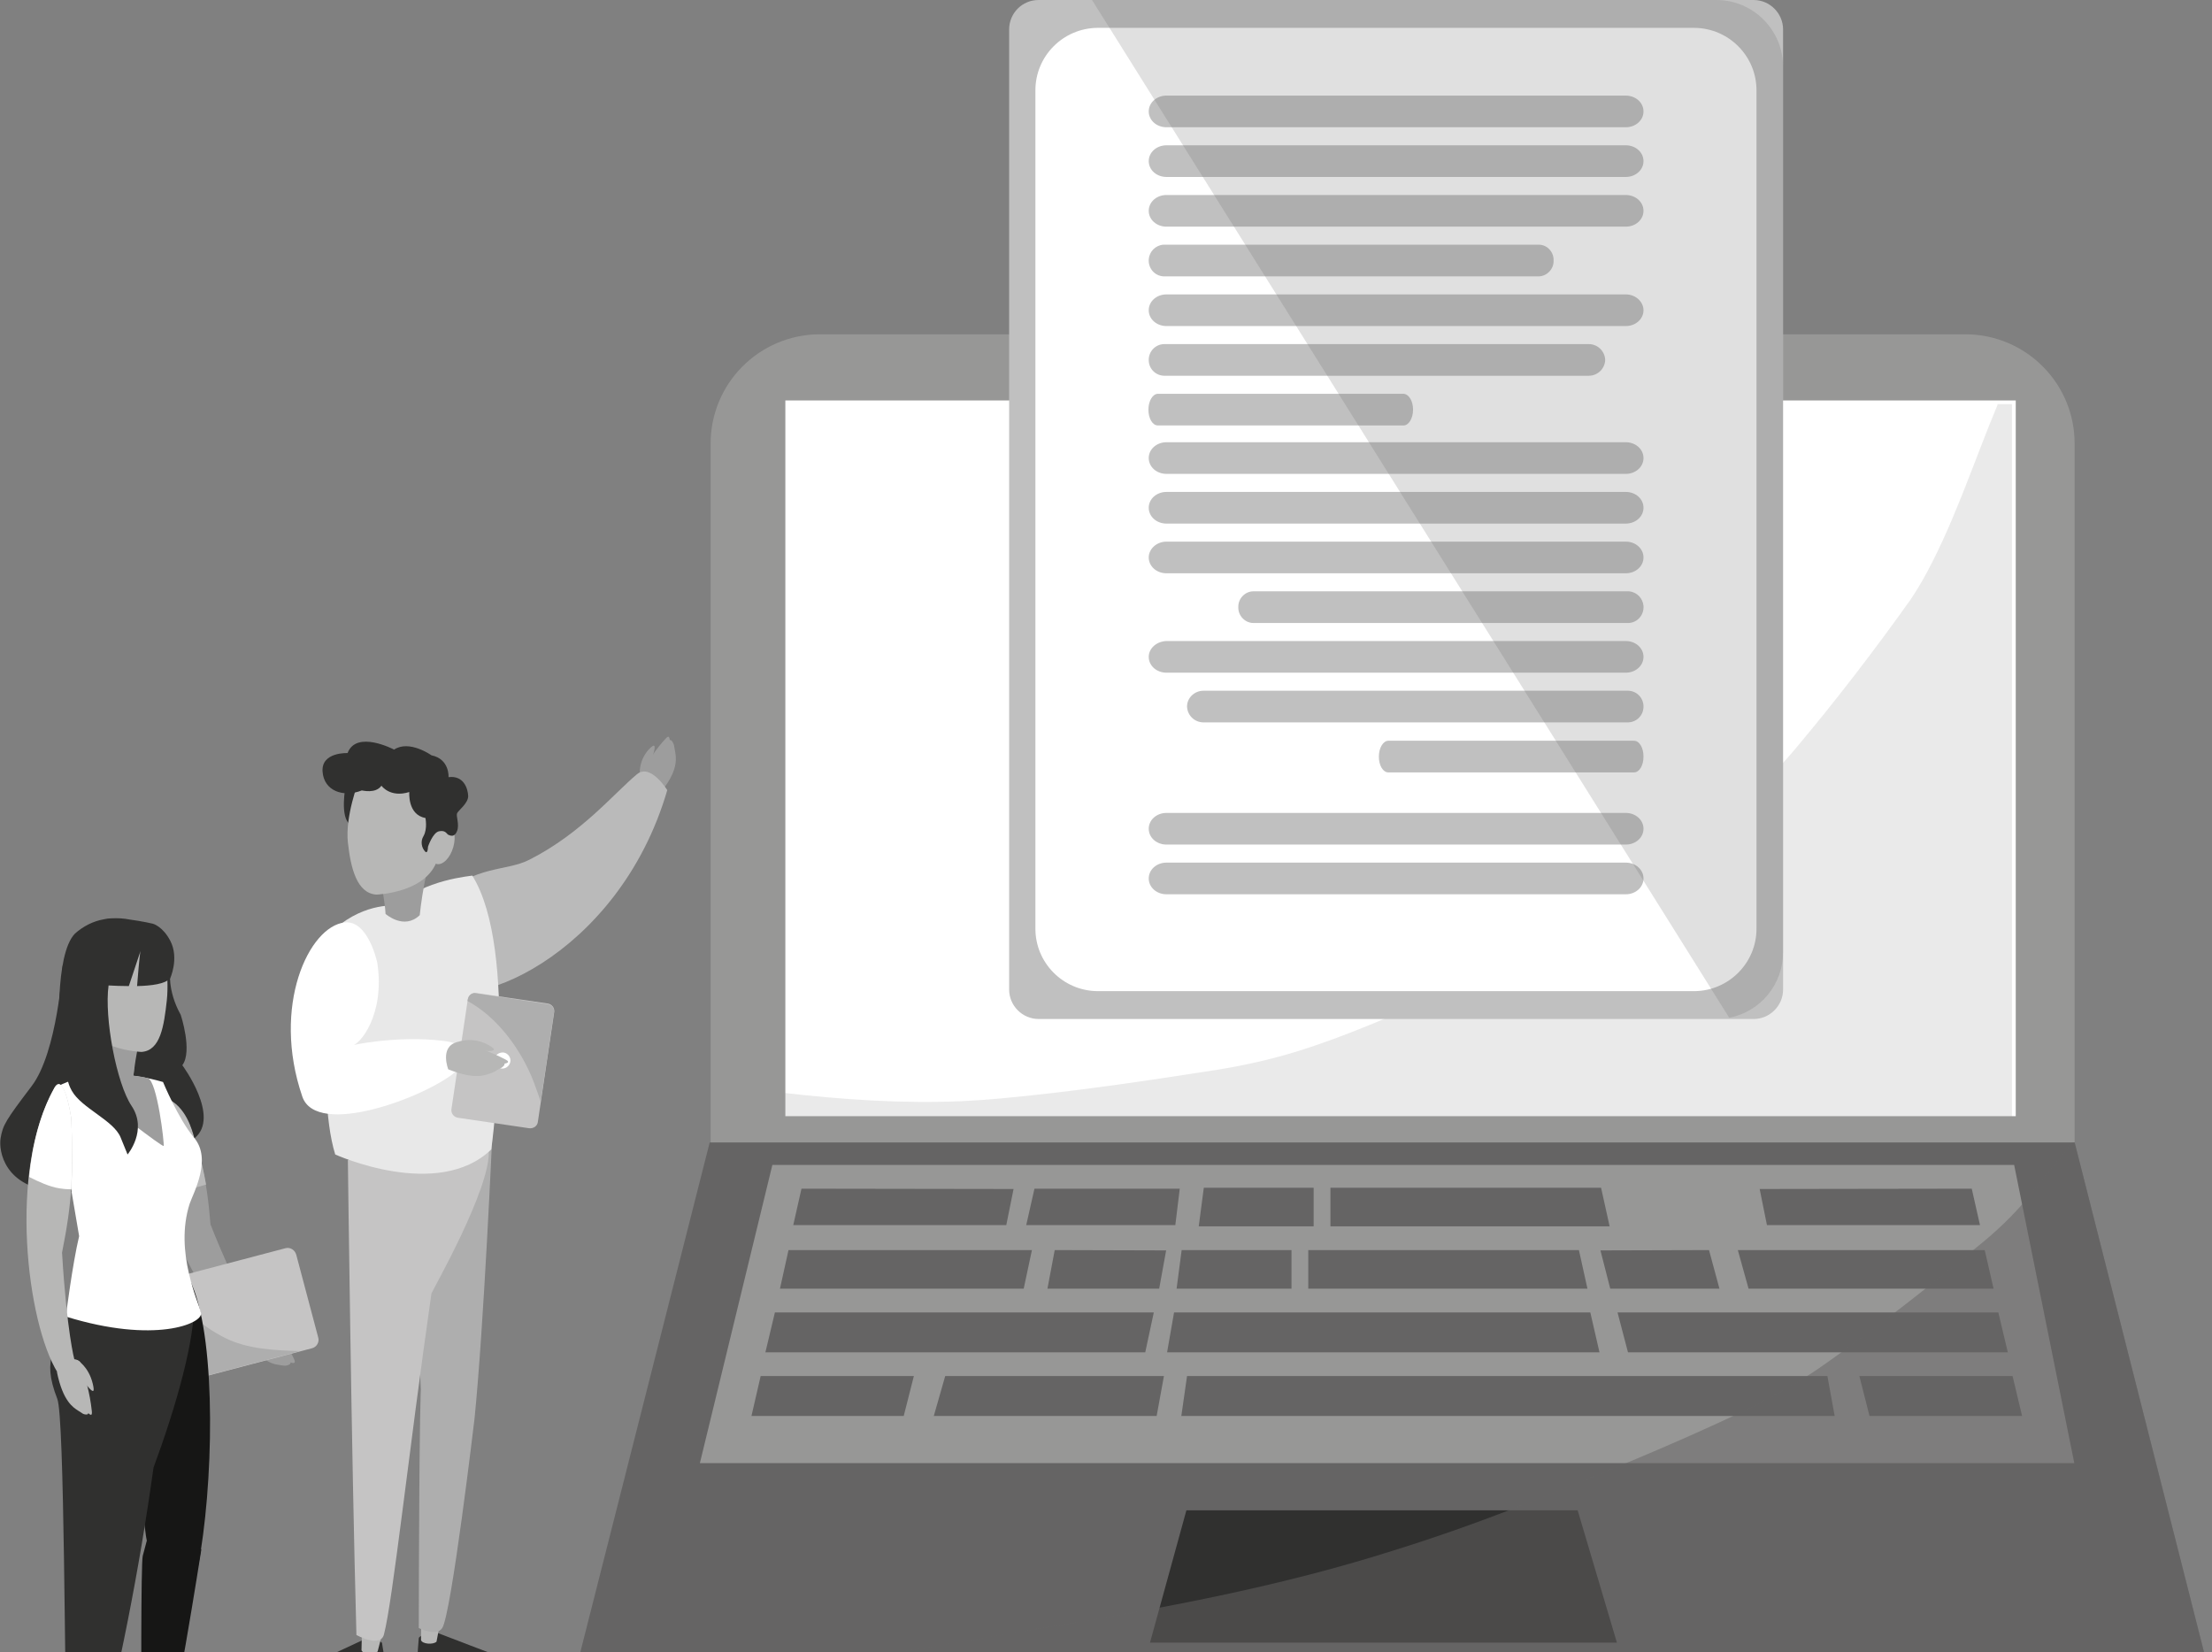<?xml version="1.0" encoding="utf-8"?>
<!-- Generator: Adobe Illustrator 24.0.0, SVG Export Plug-In . SVG Version: 6.00 Build 0)  -->
<!DOCTYPE svg PUBLIC "-//W3C//DTD SVG 1.1//EN" "http://www.w3.org/Graphics/SVG/1.1/DTD/svg11.dtd">
<svg version="1.1" id="Group_1366" xmlns:x="http://ns.adobe.com/Extensibility/1.0/" xmlns:i="http://ns.adobe.com/AdobeIllustrator/10.0/" xmlns:graph="http://ns.adobe.com/Graphs/1.0/"
	 xmlns="http://www.w3.org/2000/svg" xmlns:xlink="http://www.w3.org/1999/xlink" x="0px" y="0px" viewBox="0 0 698.8 521.9"
	 style="enable-background:new 0 0 698.8 521.9;" xml:space="preserve">
<rect x="0" y="0" width="698.8" height="521.9" fill="#808080" stroke="none"/>
<style type="text/css">
	.st0{clip-path:url(#SVGID_2_);}
	.st1{clip-path:url(#SVGID_4_);}
	.st2{fill:#9D9D9D;}
	.st3{fill:#BABABA;}
	.st4{fill:#30302F;}
	.st5{fill:#C5C4C4;}
	.st6{fill:#AEAEAE;}
	.st7{fill:#161615;}
	.st8{fill:#B7B7B6;}
	.st9{fill:#FFFFFF;}
	.st10{fill:#979796;}
	.st11{opacity:0.2;}
	.st12{clip-path:url(#SVGID_6_);}
	.st13{fill:#656464;}
	.st14{opacity:0.5;}
	.st15{clip-path:url(#SVGID_8_);}
	.st16{fill:#C0C0C0;}
	.st17{clip-path:url(#SVGID_10_);}
	.st18{fill:#E8E8E8;}
</style>
<g>
	<defs>
		<rect id="SVGID_1_" y="0" width="698.8" height="574.1"/>
	</defs>
	<clipPath id="SVGID_2_">
		<use xlink:href="#SVGID_1_"  style="overflow:visible;"/>
	</clipPath>
	<g id="Group_1365" class="st0">
		<g id="Group_1364">
			<g>
				<defs>
					<rect id="SVGID_3_" y="0" width="698.8" height="574.1"/>
				</defs>
				<clipPath id="SVGID_4_">
					<use xlink:href="#SVGID_3_"  style="overflow:visible;"/>
				</clipPath>
				<g id="Group_1363" class="st1">
					<path id="Path_1194" class="st2" d="M81.1,414.6c3.4,0.1,6.6,1.8,8.7,4.5c3.8,4.7-1.6,1.8-13.1-2.5L81.1,414.6z"/>
					<path id="Path_1195" class="st2" d="M82,414.7c2.5,1.7,4.6,3.9,6.2,6.4c1.7,2.5,3.3,5.2,4.6,8c1.1,2.2-0.9,1.3-1,1.3
						c-0.1,0,0.2,0.2-0.3,0.6c-0.6,0.3-1.2,0.5-1.8,0.4c-0.3,0-1.5-0.2-2-0.3c-2.4-0.3-6.7-2.2-12.1-11
						C75.5,420.1,76.4,413.2,82,414.7"/>
					<path id="Path_1196" class="st2" d="M49.9,342.8c1.5-5.9,7.8,6.1,7.8,6.1c5.6,15.2,7.6,22.9,8.8,37.9c8.3,20.9,13,27.6,13,27.6
						l2.6,1.8l-1.5,1.6c2.1,0.9,0.2,1.6-1.8,1.9l-1.3,1.3l-0.7-1c-0.8,0.1-1.3,0.1-1.3,0.1C61.7,410.4,42.6,370.7,49.9,342.8"/>
					<path id="Path_1197" class="st3" d="M60.8,375.4c-2.8,0.7-5.6,1.6-8.3,2.2c0.6-0.1-0.2-0.1-1.1,0.1
						c-3.2-11.8-4.2-24.2-1.4-34.9c1.5-5.9,7.8,6.1,7.8,6.1c3.8,10.4,5.9,17.2,7.3,25.3C63.6,374.7,62.2,375,60.8,375.4"/>
					<path id="Path_1198" class="st4" d="M36.4,336c0,0,3-28.3,16.5-30.9c0,0,0.2,1.4,0.5,3.7l0.4-2.5c0,0-1.1,6.4,3.3,14.3
						c0,0,3.8,11.5,0.5,15.9c0,0,12.2,16.4,3.8,23.1c0,0-1.6-8-6.7-11.5c-5.1-3.5-12.8-6.6-12.6-8.2c0.1-0.7,0.3-1.9,0.4-2.9
						C40.4,336.8,38.4,336.5,36.4,336"/>
					<path id="Path_1199" class="st5" d="M54.2,434.6c0.4,1.5,1.9,2.4,3.4,2.1l41-10.8c1.5-0.4,2.4-2,1.9-3.5l-6.9-26
						c-0.4-1.5-1.9-2.5-3.4-2.1c0,0,0,0,0,0l-41,10.8c-1.5,0.4-2.4,2-1.9,3.5c0,0,0,0,0,0L54.2,434.6z"/>
					<path id="Path_1200" class="st6" d="M49.2,405.1l1.8-0.5c4.7,7.9,13.4,14.7,20,18c7.1,3.6,15.9,4,23.8,4.2l-37.2,9.8
						c-1.5,0.4-3-0.6-3.4-2.1l-6.9-26C46.9,407.1,47.7,405.5,49.2,405.1C49.2,405.1,49.2,405.1,49.2,405.1"/>
					<path id="Path_1201" class="st7" d="M45.1,555.1c0,0-1.2,0.6-1.2,1c0,0.4-0.6,5.8-0.3,6.7c0.3,0.9,16.3,2.6,16.3,2.6
						s8.1-0.5,8.9-1.6s0.5-1.9,0-2c-0.5-0.1-19.2-7.3-19.2-7.3L45.1,555.1z"/>
					<path id="Path_1202" class="st8" d="M45.6,548.2c0,0,0.3,8.2,0.3,8.4c0.4,1.2,3.8,1.3,4.7,0.3l1.1-8.4L45.6,548.2z"/>
					<path id="Path_1203" class="st7" d="M60.7,406c7.8,18.4,6.7,64,1.8,89.2c0,0-14-1.8-16-8.1s-5.4-77.2-5.4-77.2
						S49.1,378.8,60.7,406"/>
					<path id="Path_1204" class="st7" d="M49.6,474.6c0,0-3.9,14.7-4.5,16.9s-0.5,45.4-0.4,60.5c0,0,5.3,2.8,7.1,0
						c2.7-4.3,11.8-62.5,11.8-62.5L49.6,474.6z"/>
					<path id="Path_1205" class="st7" d="M22.6,563.6c0,0-1.2,0.6-1.2,1s-0.6,5.8-0.3,6.7c0.3,0.9,16.3,2.8,16.3,2.8
						s8.1-0.4,8.9-1.5c0.8-1.1,0.5-1.9,0-2c-0.5-0.1-19.1-7.5-19.1-7.5L22.6,563.6z"/>
					<path id="Path_1206" class="st8" d="M22.9,556c0,0-0.2,8.3-0.2,8.4c0.4,1.3,3.8,1.3,4.9,0.4l2-8L22.9,556z"/>
					<path id="Path_1207" class="st4" d="M39.4,407.2c0.2,3,21.6,0.7,21.8,3.8c0.7,11.6-5.8,34-12.7,52.6
						c-4.5,32.3-10.8,64.3-18.9,95.8c-1.1,4.4-8.4,0.2-8.4,0.2c-0.8-28.1-0.8-112-3.1-117.7c-5.3-13.6,0-15.3,3.9-31.2
						C25.4,396.9,32,407.1,39.4,407.2"/>
					<path id="Path_1208" class="st4" d="M23.9,301.4l-4.1,3.7c0,0-1.6,27.2-9.8,38s-9.1,12.3-9.8,16.4c-0.7,4.1,1.2,15.8,17.8,16.9
						s8.7-8.4,8.7-11C26.6,362.8,30.3,314,23.9,301.4"/>
					<path id="Path_1209" class="st8" d="M28.2,316.8c1,3.4,0.2,6.7-1.8,7.2c-2,0.5-4.3-1.8-5.3-5.2s-0.2-6.7,1.8-7.2
						S27.3,313.4,28.2,316.8"/>
					<path id="Path_1210" class="st9" d="M20.8,415.9c0,0,2.1-16.7,4.2-25.4l-7.1-41.7v-5.3c0,0,3.6-3.1,15.4-4
						c0,0,7.5-0.8,18.2,2.3c0,0,4.8,11.6,9.8,17.6c5.8,6.8-0.3,17.6-1.4,20.9c-4.9,15.4,3,31.2,3.6,34.5S48.9,424.6,20.8,415.9"/>
					<path id="Path_1211" class="st2" d="M23.9,341c0,0,7-1.7,8.2-1.6c1.2,0.1,9.7-0.2,14.6,1.2c3,0.9,5.3,21.1,5,21.4
						C51.3,362.4,34.8,349.7,23.9,341"/>
					<path id="Path_1212" class="st2" d="M27.7,321c0,0,3.2,12.5,3.7,19.7c0,0,5.7,5.1,10.6,0.4c0,0,1.9-18.8,5.9-21.7
						C51.9,316.5,27.7,321,27.7,321"/>
					<path id="Path_1213" class="st8" d="M24.5,429.7c0,0,3.5,2,4.8,7.4s-1.7,0.7-8.4-7.6L24.5,429.7z"/>
					<path id="Path_1214" class="st8" d="M25.3,430.2c0.9,2.4,1.6,4.8,2.2,7.3c0.7,2.7,1.2,5.4,1.5,8.2c0.3,2.2-1,0.8-1.1,0.7
						c-0.1,0,0.1,0.2-0.3,0.4c-0.5,0.1-1,0-1.4-0.2c-0.2-0.1-1-0.7-1.4-0.9c-1.7-1.1-4.9-3-6.8-12.2C18,433.5,21.6,427.1,25.3,430.2
						"/>
					<path id="Path_1215" class="st8" d="M23.5,433.4l1.8-1l-1.8-2.9c0,0-2.4-8.8-3.9-33.8c3.2-16,3.6-24.7,2.9-42.5
						c0,0-2.2-14.8-5.3-9.5c-14.7,25.7-8.7,74.3,1,89.9c0,0,0.5,0.2,1.2,0.4l0.3,1.4l1.5-0.8C23.3,435,25.2,435.2,23.5,433.4"/>
					<path id="Path_1216" class="st9" d="M9.2,371.8c3,1.5,6.4,3.1,9.6,3.6c1.2,0.2,2.4,0.3,3.7,0.3c0.4-7.5,0.4-15.1,0-22.6
						c0,0-2.2-14.8-5.3-9.5C12.8,351.5,10.2,361.4,9.2,371.8L9.2,371.8"/>
					<path id="Path_1217" class="st8" d="M28.4,294.7c0,0,14.4-7.3,23,1.1c0,0,2.2,12,1.3,20.2c-0.9,8.1-2,15.9-8,16.3
						c0,0-17-0.5-19.3-12.2C23.3,309.7,24.4,297.4,28.4,294.7"/>
					<path id="Path_1218" class="st4" d="M23.7,294.9c2.6-2.3,5.7-3.9,9.1-4.5c0.8-0.2,1.6-0.3,2.4-0.3c2-0.1,3.9,0,5.9,0.4
						c3.8,0.5,7.2,1.3,7.2,1.3s3.1,0.8,5.5,5.4c2.9,5.6-0.1,12-0.1,12c0,0,0-0.1-0.1-0.1c-1.3,1.7-5.7,2.3-10.3,2.4
						c0.2-2.5,0.8-10,1.1-11.1l0,0l-3.7,11.1c-2.4,0-4.6-0.1-6.4-0.2c-1.4,10.2,2.5,31,7.3,38.1c5.1,7.7-1.3,15.3-1.3,15.3l-2.2-5.4
						c-2.2-5.4-12.3-9.2-15.4-14.7s0-7.7,0-7.7l1.5-2.7c-2.2-1.4-4-3.4-5.3-5.6C18.8,328.7,17.1,301.6,23.7,294.9"/>
					<path id="Path_1219" class="st8" d="M62.2,561.4c0,0-9-3.2-11.4-5.4l-4.8,0.7c0,0-0.1,3.6,11.7,5.6L62.2,561.4z"/>
					<path id="Path_1220" class="st8" d="M39.7,568.3c0,0-9.2-2.3-11.9-4.2l-5,0.4c0,0,0.6,4.4,12.5,5.3L39.7,568.3z"/>
					<path id="Path_1221" class="st10" d="M655.4,360.3c0.1,19.1-15.3,34.6-34.4,34.7c0,0,0,0,0,0H258.9
						c-19.1-0.1-34.5-15.6-34.4-34.7V140.3c-0.1-19.1,15.3-34.6,34.4-34.7H621c19.1,0.1,34.5,15.6,34.4,34.7c0,0,0,0,0,0V360.3z"/>
					<rect id="Rectangle_886" x="248.1" y="126.5" class="st9" width="388.7" height="226.1"/>
					<g id="Group_1356" transform="translate(247.103 127.659)" class="st11">
						<g id="Group_1355">
							<g>
								<defs>
									<rect id="SVGID_5_" x="0" y="0" width="388.7" height="226.1"/>
								</defs>
								<clipPath id="SVGID_6_">
									<use xlink:href="#SVGID_5_"  style="overflow:visible;"/>
								</clipPath>
								<g id="Group_1354" class="st12">
									<path id="Path_1222" class="st10" d="M383.8,0.6c-7.5,17.9-13.9,38.1-23.8,55.5c-1.1,1.9-2.3,3.8-3.5,5.6
										c-11.6,16.3-23.8,32.2-36.7,47.5c-1.5,1.8-3,3.5-4.7,5.2c-3.3,3.4-6.8,6.6-10.4,9.5c-17.3,14-34.7,28.4-53.3,40.8
										c-3.6,2.4-7.3,4.7-11.1,6.8c-4.2,2.4-8.6,4.6-13.1,6.5c-19.6,8.4-42.5,19.6-64.3,26.4c-8.4,2.6-16.9,4.5-25.6,5.9
										c-22.5,3.5-45.1,6.9-67.9,9c-4.2,0.4-8.4,0.7-12.7,0.9c-18.9,0.8-37.9-0.5-56.9-2.7v8.6h388.7V0h-4.6
										C384,0.2,383.9,0.4,383.8,0.6"/>
								</g>
							</g>
						</g>
					</g>
					<path id="Path_1223" class="st13" d="M655.4,360.9H224.2l-43.4,171h518L655.4,360.9z"/>
					<path id="Path_1224" class="st10" d="M244,368h392.3l19,94.2H221.1L244,368z"/>
					<path id="Path_1225" class="st13" d="M375,434.7h202.3l2.3,12.6H373.2L375,434.7z"/>
					<path id="Path_1226" class="st13" d="M370.9,414.6h131.5l2.9,12.6H368.7L370.9,414.6z"/>
					<path id="Path_1227" class="st4" d="M374.8,477.1h123.6l12.4,41.8H363.3L374.8,477.1z"/>
					<path id="Path_1228" class="st4" d="M389.1,528.2h106.1l10.6,10.3H379.2L389.1,528.2z"/>
					<rect id="Rectangle_888" x="180.8" y="531.9" class="st4" width="518" height="13.2"/>
					<path id="Path_1229" class="st13" d="M253.2,375.5l67,0.1l-2.3,11.4h-67.3L253.2,375.5z"/>
					<path id="Path_1230" class="st13" d="M249.1,394.9H326l-2.6,12.2h-77L249.1,394.9z"/>
					<path id="Path_1231" class="st13" d="M333.2,394.9l35.2,0.1l-2.2,12.1h-35.3L333.2,394.9z"/>
					<path id="Path_1232" class="st13" d="M539.9,394.9l-34.3,0.1l3.1,12.1h34.5L539.9,394.9z"/>
					<path id="Path_1233" class="st13" d="M373.3,394.9H408v12.2h-36.3L373.3,394.9z"/>
					<path id="Path_1234" class="st13" d="M326.8,375.5h45.9l-1.4,11.5h-47.1L326.8,375.5z"/>
					<path id="Path_1235" class="st13" d="M244.8,414.6h119.7l-2.7,12.6h-120L244.8,414.6z"/>
					<path id="Path_1236" class="st13" d="M240.3,434.7h48.4l-3.2,12.6h-48.1L240.3,434.7z"/>
					<path id="Path_1237" class="st13" d="M298.6,434.7h69.1l-2.3,12.6H295L298.6,434.7z"/>
					<path id="Path_1238" class="st13" d="M622.9,375.5l-67,0.1l2.3,11.4h67.3L622.9,375.5z"/>
					<path id="Path_1239" class="st13" d="M627,394.9h-78l3.4,12.2h77.4L627,394.9z"/>
					<path id="Path_1240" class="st13" d="M498.8,394.9h-85.5v12.2h88.2L498.8,394.9z"/>
					<path id="Path_1241" class="st13" d="M380.3,375.2H415v12.2h-36.3L380.3,375.2z"/>
					<path id="Path_1242" class="st13" d="M505.8,375.2h-85.5v12.2h88.2L505.8,375.2z"/>
					<path id="Path_1243" class="st13" d="M631.3,414.6H511l3.3,12.6h120L631.3,414.6z"/>
					<path id="Path_1244" class="st13" d="M635.8,434.7h-48.4l3.2,12.6h48.2L635.8,434.7z"/>
					<g id="Group_1359" transform="translate(215.221 360.893)" class="st14">
						<g id="Group_1358">
							<g>
								<defs>
									<rect id="SVGID_7_" x="0" y="0" width="483.6" height="171"/>
								</defs>
								<clipPath id="SVGID_8_">
									<use xlink:href="#SVGID_7_"  style="overflow:visible;"/>
								</clipPath>
								<g id="Group_1357" class="st15">
									<path id="Path_1245" class="st13" d="M439.6,0c-4.4,5.4-8.7,10.7-13,16c-4.4,5.5-9.4,10.5-14.8,15
										c-16.3,13.5-32.9,26.6-50.2,38.8c-2.8,2-5.7,3.9-8.7,5.7c-5.8,3.5-11.7,6.7-17.8,9.6c-22.1,10.5-44.8,19.7-67.5,28.7
										c-14.1,5.6-28.4,10.7-42.9,15.2c-36.2,11.5-73.7,18.4-111.2,24.5c-19.3,3.2-38.5,6.6-57.8,9.5C37.2,166,18.6,168.7,0,171
										h483.6L440.2,0H439.6z"/>
								</g>
							</g>
						</g>
					</g>
					<path id="Rectangle_890" class="st16" d="M328.1,0H554c5.1,0,9.3,4.2,9.3,9.3c0,0,0,0,0,0v303.3c0,5.1-4.2,9.3-9.3,9.3H328.1
						c-5.1,0-9.3-4.2-9.3-9.3V9.3C318.8,4.2,322.9,0,328.1,0C328.1,0,328.1,0,328.1,0z"/>
					<path id="Path_1246" class="st9" d="M554.9,293.2c0.1,10.9-8.7,19.8-19.6,19.9H346.7c-10.9-0.1-19.7-9-19.6-19.9V28.7
						c-0.1-10.9,8.7-19.8,19.6-19.9h188.6c10.9,0.1,19.7,9,19.6,19.9V293.2z"/>
					<path id="Path_1247" class="st16" d="M519.2,35.2c0,2.8-2.5,5-5.6,5H368.5c-3.1,0-5.6-2.2-5.6-5s2.5-5,5.6-5h145.1
						C516.7,30.2,519.2,32.4,519.2,35.2"/>
					<path id="Path_1248" class="st16" d="M519.2,50.9c0,2.8-2.5,5-5.6,5H368.5c-3.1,0-5.6-2.2-5.6-5s2.5-5,5.6-5h145.1
						C516.7,45.9,519.2,48.1,519.2,50.9"/>
					<path id="Path_1249" class="st16" d="M519.2,66.6c0,2.8-2.5,5-5.6,5H368.5c-3.1,0-5.6-2.2-5.6-5c0-2.8,2.5-5,5.6-5h145.1
						C516.7,61.6,519.2,63.8,519.2,66.6"/>
					<path id="Path_1250" class="st16" d="M490.8,82.3c0.1,2.6-2,4.9-4.6,5H367.5c-2.8-0.2-4.8-2.6-4.6-5.4c0.2-2.4,2.1-4.4,4.6-4.6
						h118.8C488.9,77.4,490.9,79.7,490.8,82.3"/>
					<path id="Path_1251" class="st16" d="M519.2,98c0,2.8-2.5,5-5.6,5H368.5c-3.1,0-5.6-2.2-5.6-5s2.5-5,5.6-5h145.1
						C516.7,93,519.2,95.3,519.2,98"/>
					<path id="Path_1252" class="st16" d="M507.1,113.7c-0.1,2.8-2.4,5-5.2,5H368.1c-2.8,0.1-5.1-2-5.2-4.8c-0.1-2.8,2-5.1,4.8-5.2
						c0.1,0,0.3,0,0.4,0h133.8C504.7,108.7,507,110.9,507.1,113.7"/>
					<path id="Path_1253" class="st16" d="M446.4,129.4c0,2.8-1.4,5-3,5h-77.6c-1.7,0-3-2.2-3-5c0-2.8,1.4-5,3-5h77.6
						C445.1,124.5,446.4,126.7,446.4,129.4"/>
					<path id="Path_1254" class="st16" d="M362.9,144.7c0,2.8,2.5,5,5.6,5h145.1c3.1,0,5.6-2.2,5.6-5c0-2.8-2.5-5-5.6-5H368.5
						C365.4,139.7,362.9,141.9,362.9,144.7"/>
					<path id="Path_1255" class="st16" d="M362.9,160.4c0,2.8,2.5,5,5.6,5h145.1c3.1,0,5.6-2.2,5.6-5s-2.5-5-5.6-5H368.5
						C365.4,155.4,362.9,157.6,362.9,160.4"/>
					<path id="Path_1256" class="st16" d="M362.9,176.1c0,2.8,2.5,5,5.6,5h145.1c3.1,0,5.6-2.2,5.6-5s-2.5-5-5.6-5H368.5
						C365.4,171.1,362.9,173.4,362.9,176.1"/>
					<path id="Path_1257" class="st16" d="M391.2,191.8c-0.1,2.6,2,4.9,4.6,5h118.8c2.8-0.2,4.8-2.6,4.6-5.4
						c-0.2-2.4-2.1-4.4-4.6-4.6H395.8C393.2,186.9,391.1,189.2,391.2,191.8"/>
					<path id="Path_1258" class="st16" d="M362.9,207.5c0,2.8,2.5,5,5.6,5h145.1c3.1,0,5.6-2.2,5.6-5s-2.5-5-5.6-5H368.5
						C365.4,202.6,362.9,204.8,362.9,207.5"/>
					<path id="Path_1259" class="st16" d="M375,223.2c0.1,2.8,2.4,5,5.2,5H514c2.8,0.1,5.1-2,5.2-4.8c0.1-2.8-2-5.1-4.8-5.2
						c-0.1,0-0.3,0-0.4,0H380.2C377.4,218.2,375,220.4,375,223.2"/>
					<path id="Path_1260" class="st16" d="M435.6,239c0,2.8,1.3,5,3,5h77.6c1.7,0,3-2.2,3-5s-1.3-5-3-5h-77.6
						C437,234,435.6,236.2,435.6,239"/>
					<path id="Path_1261" class="st16" d="M362.9,261.8c0,2.8,2.5,5,5.6,5h145.1c3.1,0,5.6-2.2,5.6-5s-2.5-5-5.6-5H368.5
						C365.4,256.8,362.9,259,362.9,261.8"/>
					<path id="Path_1262" class="st16" d="M362.9,277.5c0,2.8,2.5,5,5.6,5h145.1c3.1,0,5.6-2.2,5.6-5s-2.5-5-5.6-5H368.5
						C365.4,272.5,362.9,274.7,362.9,277.5"/>
					<g id="Group_1362" transform="translate(344.989)" class="st11">
						<g id="Group_1361">
							<g>
								<defs>
									<rect id="SVGID_9_" x="0" y="0" width="218.3" height="321.5"/>
								</defs>
								<clipPath id="SVGID_10_">
									<use xlink:href="#SVGID_9_"  style="overflow:visible;"/>
								</clipPath>
								<g id="Group_1360" class="st17">
									<path id="Path_1263" class="st13" d="M201.3,321.5c9.9-1.9,17-10.6,17-20.7V21.1c0-11.6-9.4-21.1-21.1-21.1c0,0,0,0,0,0H0
										L201.3,321.5z"/>
								</g>
							</g>
						</g>
					</g>
					<path id="Path_1264" class="st4" d="M109.2,248.2c0,0-2,10.1,1.5,12.3c0,0,7.6-15.7,2.2-14.7
						C107.6,246.7,109.2,248.2,109.2,248.2"/>
					<path id="Path_1265" class="st2" d="M202.1,244.1c0-2.8,1.1-5.5,3-7.5c3.3-3.3,1.3,1.4-1.5,11.2L202.1,244.1z"/>
					<path id="Path_1266" class="st2" d="M202.8,244.1c0.9-1.9,2-3.8,3.3-5.5c1.3-1.9,2.7-3.7,4.3-5.4c1.2-1.3,1.1,0.5,1.2,0.6
						c0,0.1,0.1-0.2,0.5,0.1c0.4,0.4,0.6,0.9,0.8,1.4c0.1,0.3,0.2,1.3,0.3,1.7c0.4,2,1.2,5.8-3.5,12
						C209.7,248.9,203.2,248.8,202.8,244.1"/>
					<path id="Path_1267" class="st3" d="M138.7,283.7c0,0-7.7,21.2-3.2,26.5c10.3,12,59.9-7.7,75.3-60.6c0,0-5.3-8.6-9.6-5
						c-7.3,6.1-17.5,18.6-33.8,26.9C160,275.4,150.3,273.1,138.7,283.7"/>
					<path id="Path_1268" class="st4" d="M133.5,516.5c0,0-1.2,0.6-1.2,1c0,0.4-0.6,5.9-0.3,6.8c0.3,1,17.1,2.8,17.1,2.8
						s8.5-0.4,9.3-1.5c0.9-1.1,0.5-1.9,0-2.1c-0.5-0.1-20-7.6-20-7.6L133.5,516.5z"/>
					<path id="Path_1269" class="st4" d="M119.4,518.2c0,0,1.3,0.5,1.3,0.9c0,0.4,1.1,5.8,0.8,6.8c-0.2,1-16.8,4-16.8,4
						s-8.5,0.2-9.4-0.8s-0.6-1.9-0.1-2c0.5-0.2,19.4-9,19.4-9L119.4,518.2z"/>
					<path id="Path_1270" class="st8" d="M114.4,512.7c0,0-0.2,8.4-0.2,8.6c0.4,1.3,4,1.4,5.1,0.4l2.1-8.1L114.4,512.7z"/>
					<path id="Path_1271" class="st8" d="M133.1,509.5c0,0-0.1,8.4-0.1,8.6c0.4,1.3,3.9,1.5,4.9,0.5l1.6-8.4L133.1,509.5z"/>
					<path id="Path_1272" class="st6" d="M155.5,359.1c0,0-2.7,60.7-5.6,89.1c0,0-15.3-2.5-16.8-9c-1.5-6.5,1.4-76.7,1.4-76.7
						L155.5,359.1z"/>
					<path id="Path_1273" class="st5" d="M131.7,361.6c0.2,3.1,22.5-1.4,22.7,1.8c0.8,11.8-18.1,44.8-18.1,45.2
						c-7.3,50.8-12.2,97-15,107.7c-1.1,4.4-8.7,0.2-8.7,0.2c-1.6-57.8-2.7-150-2.7-150C115.7,362.6,123.9,361.5,131.7,361.6"/>
					<path id="Path_1274" class="st18" d="M125.6,286.1c0,0-10-1.3-19.8,7.3c0,0-6.6,49.6,0.1,71.3c0,0,32.4,14.7,49.3-1.6
						c0,0,8.7-63-6-86.5C149.2,276.7,133.4,277.9,125.6,286.1"/>
					<path id="Path_1275" class="st2" d="M118.1,268.7c0,0,3.3,12.7,3.7,20c0,0,5.8,5.2,10.8,0.4c0,0,1.9-19.1,6-22.1
						C142.7,264.1,118.1,268.7,118.1,268.7"/>
					<path id="Path_1276" class="st8" d="M135.5,244.4c0,0-13.4-6.2-22.2,2.4c0,0-4.3,11-3.4,19.3s2.9,16.1,9,16.5
						c0,0,17.3-0.5,19.6-12.4C140.6,259.5,139.5,247.1,135.5,244.4"/>
					<path id="Path_1277" class="st8" d="M136,265.5c-1,3.5-0.2,6.8,1.8,7.4c2,0.6,4.4-1.8,5.4-5.3s0.2-6.8-1.8-7.4
						C139.4,259.7,137,262,136,265.5"/>
					<path id="Path_1278" class="st9" d="M119.2,304.2c0,0-2.8-13.6-10.3-12.8c-11.3,1.2-23.2,26.4-13.4,55
						c4.5,13.2,39.2,0.1,48.5-7.9c0,0,9.1-8.1-4-9.7c-14.8-1.8-29.7,1.5-28.9,1.5C113.5,330.3,121.7,320.7,119.2,304.2"/>
					<path id="Path_1279" class="st6" d="M137.7,435.7c0,0-4-0.7-4.6,1.5s-0.8,61.7-0.8,77.1c0,0,5.6,2.8,7.4,0
						c2.9-4.3,10.2-66.1,10.2-66.1L137.7,435.7z"/>
					<path id="Path_1280" class="st5" d="M173,317c1.3,0.2,2.2,1.3,2.1,2.6l-5.2,34.9c-0.2,1.3-1.5,2.1-2.8,1.9l-22.4-3.3
						c-1.3-0.2-2.2-1.3-2.1-2.6l5.2-34.9c0.2-1.3,1.5-2.1,2.8-1.9L173,317z"/>
					<path id="Path_1281" class="st6" d="M147.8,315.6l-0.1,0.6c9.7,5.3,17,15.6,20.8,25.3c0.8,2.1,1.6,4.3,2.3,6.5l4.2-28.2
						c0.2-1.3-0.8-2.5-2.1-2.6l-22.4-3.4C149.3,313.4,148.1,314.3,147.8,315.6"/>
					<path id="Path_1282" class="st9" d="M159.2,332.5c1.4,0.3,2.3,1.7,2,3c-0.3,1.4-1.7,2.3-3,2c-1.3-0.3-2.2-1.5-2-2.9
						C156.4,333.2,157.8,332.3,159.2,332.5"/>
					<path id="Path_1283" class="st8" d="M144.4,329.2c3.2-1.1,6.7-0.8,9.7,0.8c4.9,2.7,0.4,2.2-12.3,1.5L144.4,329.2z"/>
					<path id="Path_1284" class="st8" d="M144.4,329.2c2.6,0.5,5.2,1.3,7.6,2.2c2.7,0.9,5.2,2,7.7,3.3c2,1-0.3,1.3-0.4,1.3
						c-0.1,0,0.3,0,0,0.5c-0.4,0.5-0.9,0.9-1.5,1.1c-0.3,0.1-1.4,0.9-1.9,1.1c-2.4,0.9-5.5,2.6-14.3-0.9
						C141.7,338,138.7,330.7,144.4,329.2"/>
					<path id="Path_1285" class="st4" d="M120.5,248.2c0,0,2.7,3.9,8.8,2c0,0-0.6,7.2,5.1,8.2c0,0,0.7,3.4-0.6,5.7
						c-1,1.6-0.7,3.7,0.6,5c0.8,0.6,0.8-1.6,0.8-1.6s1.5-4.5,3.5-4.9s2.3,0.7,2.9,1.1c0.7,0.3,2,0.9,2.8-1.2c0.8-2.1-0.4-4.7,0-5.6
						c0.4-0.9,3.6-3.2,3.5-5.5c-0.1-2.3-1.4-6.5-6.2-5.9c0,0,0.4-5.7-5.4-6.9c0,0-7-5-11.8-1.8c0,0-11.9-6.3-14.7,1.1
						c0,0-8.3-0.4-7.9,5.8s6.6,8.3,12.4,6C114.5,249.7,118.7,250.8,120.5,248.2"/>
				</g>
			</g>
		</g>
	</g>
</g>
</svg>
